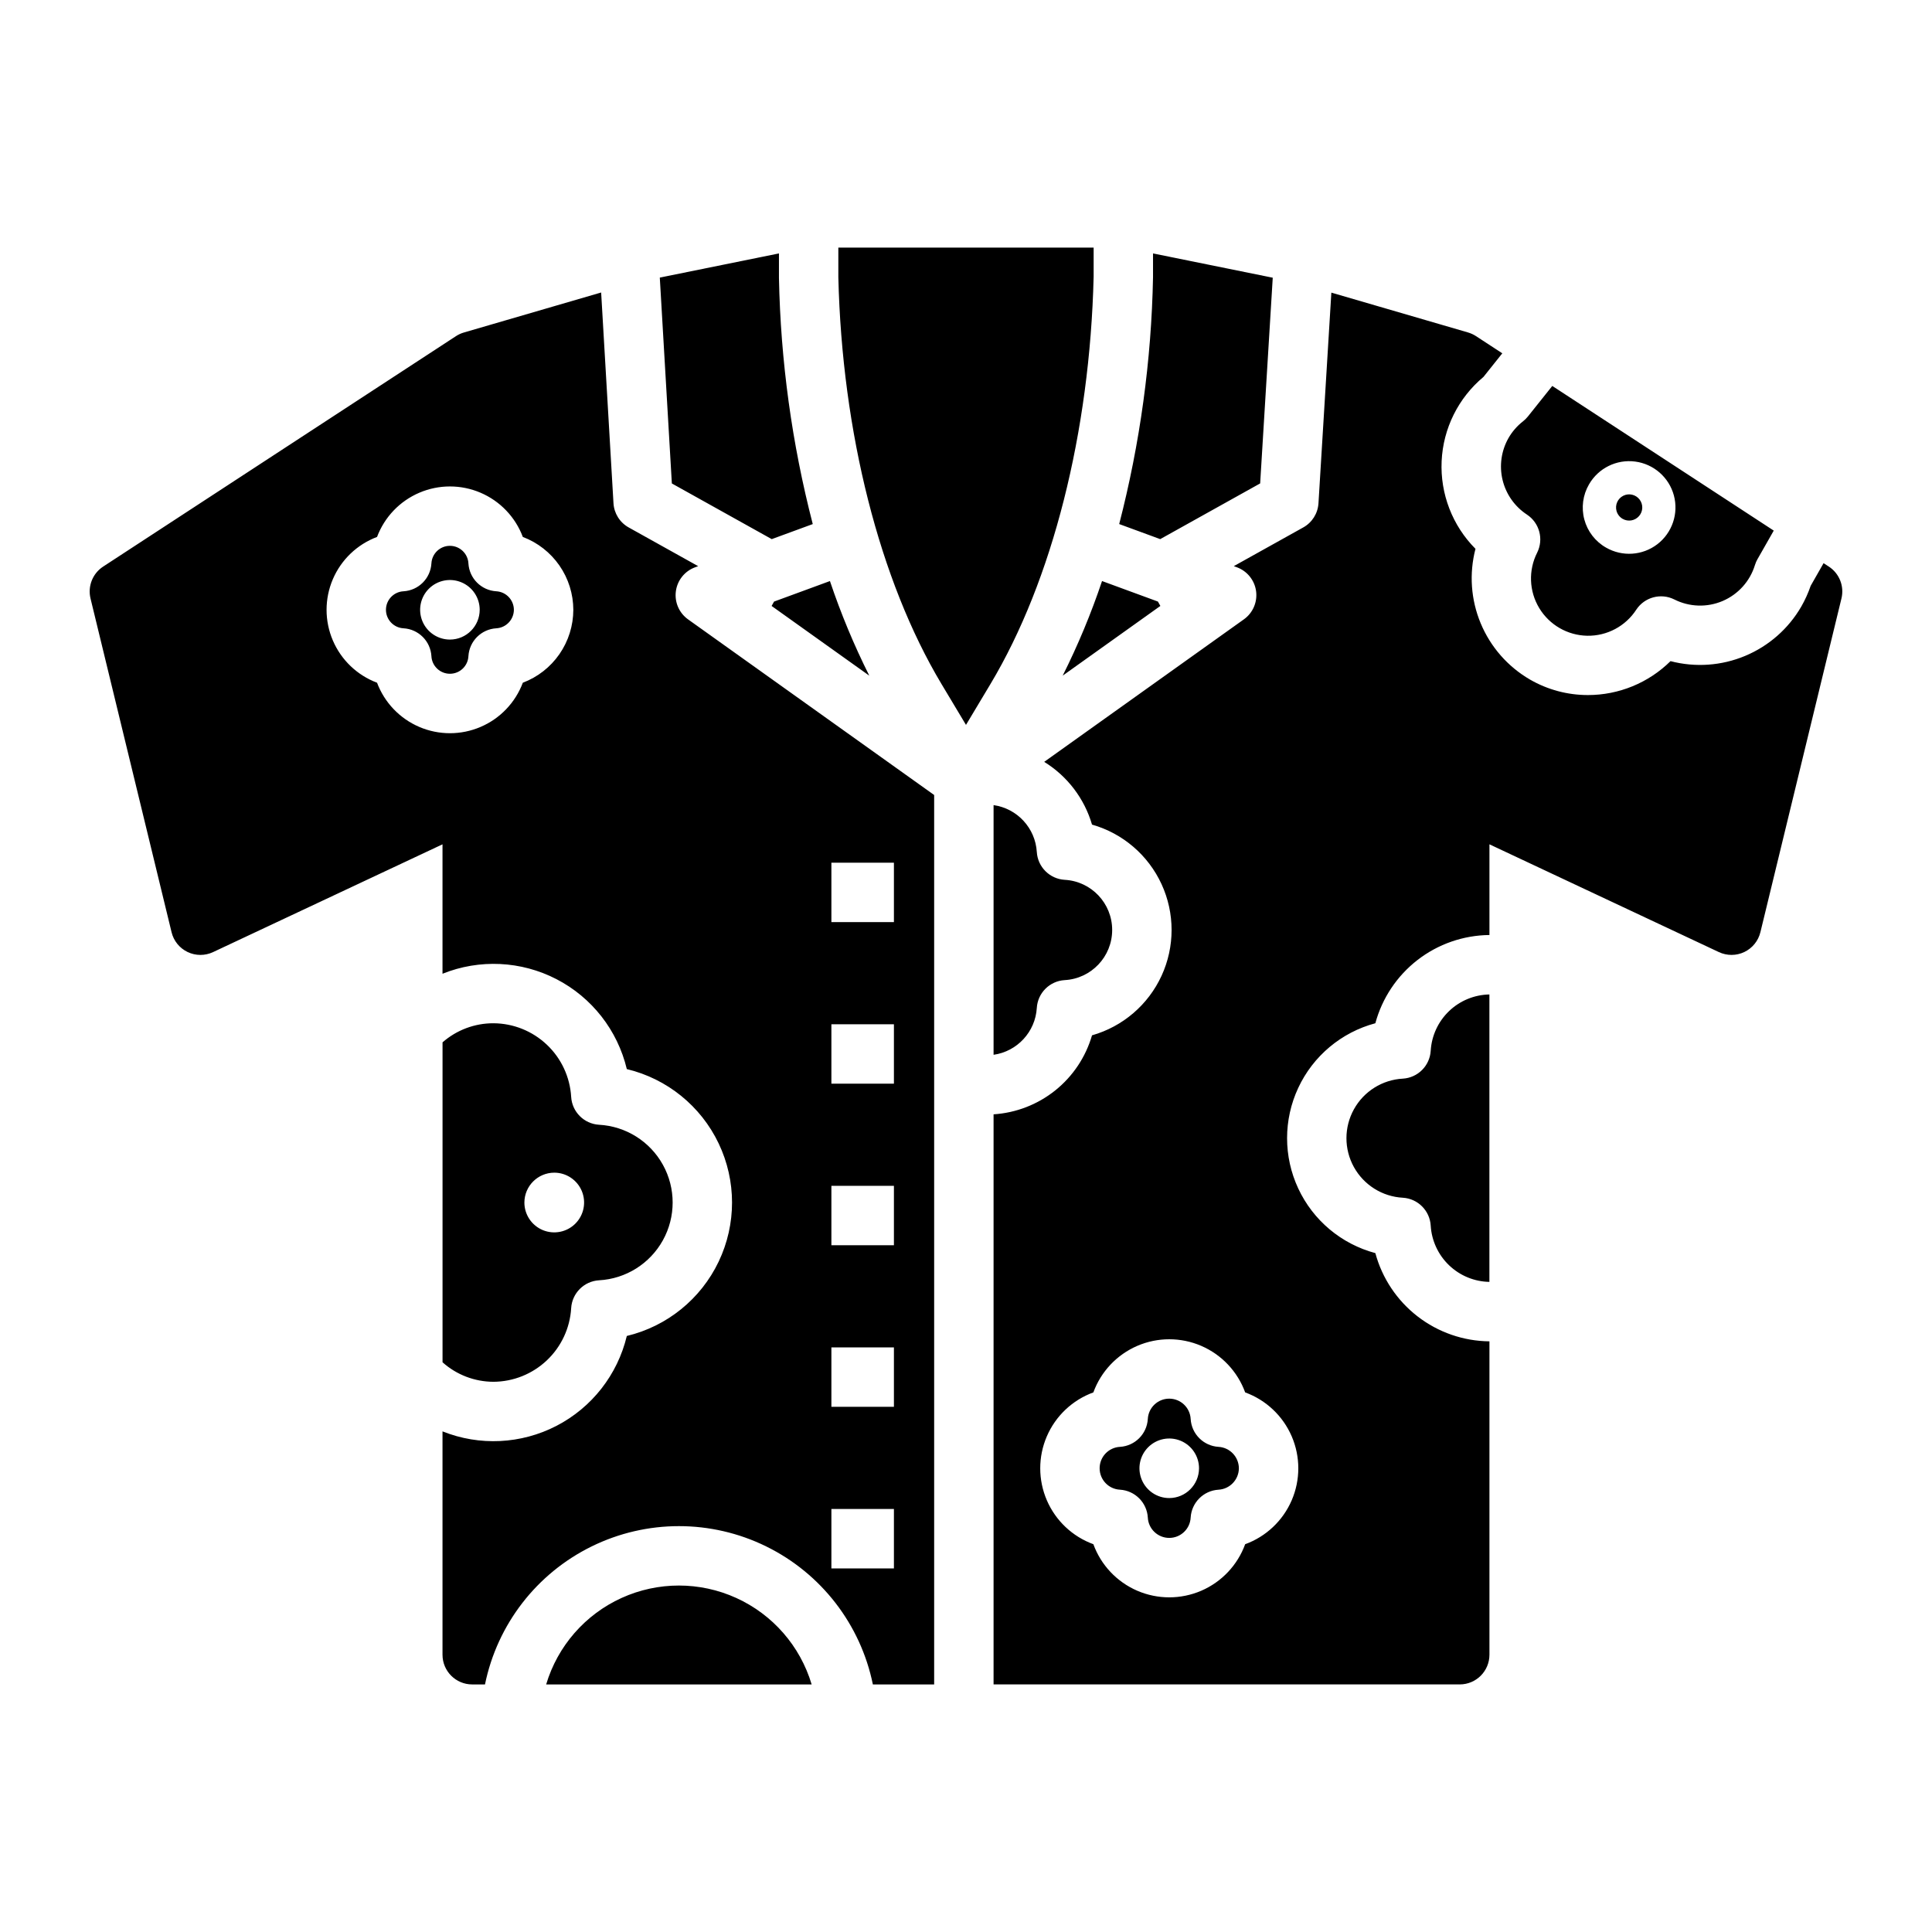 <?xml version="1.0" encoding="UTF-8"?>
<!-- Uploaded to: ICON Repo, www.svgrepo.com, Generator: ICON Repo Mixer Tools -->
<svg fill="#000000" width="800px" height="800px" version="1.1" viewBox="144 144 512 512" xmlns="http://www.w3.org/2000/svg">
 <path d="m451.51 304.58-25.887 18.473v0.004c4.059-8.105 7.543-16.484 10.43-25.074l14.809 5.438zm29.781-86.984-31.727-6.434v6.32c-0.43 22.074-3.441 44.023-8.965 65.398l10.871 3.992 26.484-14.762zm-117.35 80.391-14.809 5.438-0.648 1.16 25.887 18.473c-4.059-8.105-7.543-16.484-10.43-25.074zm-89.184 212.2c-4.977-0.016-9.773-1.852-13.48-5.172v-84.781c3.727-3.269 8.52-5.07 13.48-5.059 5.273 0.023 10.336 2.055 14.164 5.68 3.832 3.621 6.133 8.57 6.445 13.832 0.242 3.973 3.406 7.141 7.375 7.383 7.098 0.387 13.496 4.394 16.938 10.617 3.441 6.219 3.441 13.77 0 19.988-3.441 6.219-9.84 10.23-16.938 10.617-3.969 0.242-7.133 3.41-7.375 7.379-0.312 5.266-2.613 10.211-6.445 13.836-3.828 3.625-8.891 5.656-14.164 5.68zm8.211-47.508c0 3.199 1.926 6.086 4.883 7.312 2.957 1.223 6.359 0.547 8.621-1.715 2.266-2.262 2.941-5.668 1.719-8.625-1.227-2.953-4.109-4.883-7.309-4.883-4.363 0.016-7.898 3.547-7.914 7.91zm268.4-172.23c1.77-3.562 0.605-7.887-2.715-10.078-3.242-2.129-5.547-5.41-6.457-9.18-0.906-3.769-0.344-7.742 1.574-11.113 0.977-1.699 2.273-3.191 3.816-4.398 0.488-0.379 0.934-0.816 1.32-1.301l6.465-8.098 58.691 38.336-4.297 7.547-0.004-0.004c-0.285 0.5-0.516 1.035-0.684 1.586-1.312 4.285-4.445 7.769-8.566 9.527-4.121 1.758-8.809 1.605-12.809-0.414-3.559-1.773-7.883-0.609-10.074 2.715-2.848 4.383-7.75 6.992-12.98 6.906-5.227-0.09-10.043-2.863-12.742-7.34s-2.902-10.027-0.539-14.691zm18.25-1.328c4.301 2.477 9.668 2.121 13.605-0.902 3.934-3.027 5.66-8.125 4.375-12.918-1.289-4.793-5.34-8.34-10.262-8.984-4.922-0.645-9.746 1.738-12.227 6.039-1.641 2.816-2.09 6.176-1.242 9.324 0.844 3.148 2.914 5.828 5.75 7.441zm4.391-7.625h-0.004c1.438 0.828 3.258 0.527 4.352-0.723 1.094-1.246 1.152-3.09 0.141-4.406-1.012-1.312-2.809-1.73-4.297-0.996-1.484 0.734-2.242 2.418-1.812 4.019 0.242 0.887 0.824 1.641 1.617 2.106zm-207.84-64.012c0.98 41.051 10.941 80.402 27.332 107.78l6.496 10.84 6.492-10.84c16.391-27.375 26.352-66.727 27.336-107.96v-7.688h-67.656zm-44.121 54.637 26.473 14.754 10.867-3.988v-0.004c-5.516-21.312-8.523-43.199-8.957-65.215v-6.508l-31.578 6.406zm96.715 139c0.238-3.973 3.402-7.137 7.375-7.379 7.062-0.379 12.598-6.215 12.598-13.289 0.004-7.074-5.531-12.914-12.594-13.293-3.973-0.242-7.141-3.41-7.379-7.383-0.391-6.332-5.176-11.52-11.457-12.414v66.168c6.281-0.891 11.066-6.078 11.457-12.41zm213.24-108.52-21.48 88.449h-0.004c-0.555 2.297-2.117 4.219-4.246 5.242-2.133 1.02-4.609 1.027-6.75 0.023l-60.805-28.562v24.035c-6.898 0.066-13.59 2.387-19.047 6.609-5.457 4.223-9.387 10.113-11.188 16.773-9.008 2.406-16.492 8.676-20.434 17.129-3.945 8.449-3.945 18.211 0 26.66 3.941 8.453 11.426 14.723 20.434 17.129 1.801 6.66 5.731 12.551 11.188 16.773s12.148 6.543 19.047 6.609v83.047c0 4.348-3.523 7.871-7.871 7.871h-123.54v-151.08c5.973-0.383 11.684-2.598 16.355-6.344 4.668-3.746 8.066-8.84 9.734-14.59 8.152-2.32 14.883-8.086 18.43-15.789 3.543-7.699 3.543-16.566 0-24.266-3.547-7.703-10.277-13.473-18.43-15.789-2.023-6.918-6.539-12.844-12.672-16.629l52.922-37.77c2.375-1.695 3.617-4.566 3.231-7.461-0.391-2.891-2.352-5.332-5.09-6.336l-0.816-0.301 18.414-10.262c2.344-1.305 3.859-3.719 4.023-6.398l3.414-55.824 36.227 10.559v0.004c0.746 0.215 1.453 0.543 2.102 0.965l6.973 4.555-4.988 6.254c-6.664 5.555-10.688 13.652-11.09 22.312-0.402 8.664 2.852 17.102 8.969 23.25-1.711 6.562-1.223 13.504 1.391 19.762 2.609 6.258 7.199 11.488 13.07 14.891 4.664 2.688 9.953 4.102 15.34 4.098 8.191 0.004 16.055-3.227 21.887-8.988 6.562 1.715 13.508 1.23 19.77-1.387 6.262-2.613 11.492-7.207 14.887-13.082 1-1.746 1.832-3.582 2.481-5.484l3.426-6.012 1.391 0.91v-0.004c2.793 1.824 4.133 5.207 3.344 8.449zm-158.02 210.4c-2.019-5.535-6.227-9.996-11.637-12.332-5.414-2.332-11.547-2.332-16.957 0-5.41 2.336-9.621 6.797-11.637 12.332-5.535 2.016-9.996 6.227-12.328 11.637-2.336 5.41-2.336 11.543 0 16.957 2.332 5.41 6.793 9.617 12.328 11.637 2.016 5.535 6.227 9.996 11.637 12.332 5.41 2.332 11.543 2.332 16.957 0 5.41-2.336 9.617-6.797 11.637-12.332 5.535-2.016 9.996-6.227 12.332-11.637 2.332-5.41 2.332-11.547 0-16.957-2.336-5.41-6.797-9.621-12.332-11.637zm-201.46 77.391h-3.383c-4.348 0-7.871-3.527-7.871-7.871v-59.191c9.805 3.922 20.828 3.387 30.207-1.465 9.379-4.856 16.18-13.551 18.637-23.82 10.672-2.559 19.617-9.801 24.34-19.703 4.727-9.906 4.727-21.414 0-31.316-4.723-9.906-13.668-17.148-24.34-19.707-2.449-10.273-9.25-18.973-18.633-23.828-9.379-4.852-20.41-5.379-30.211-1.438v-34.297l-60.805 28.562c-2.141 1.004-4.617 0.996-6.746-0.023-2.133-1.02-3.695-2.945-4.25-5.242l-21.48-88.449c-0.785-3.242 0.555-6.625 3.344-8.449l93.504-61.074c0.648-0.422 1.359-0.75 2.102-0.965l36.371-10.602 3.269 55.848c0.156 2.684 1.676 5.106 4.027 6.414l18.414 10.262-0.816 0.301h-0.004c-2.738 1.004-4.699 3.445-5.086 6.336-0.391 2.894 0.852 5.766 3.227 7.461l65.219 46.547v235.71h-16.242c-3.254-15.914-13.699-29.426-28.277-36.582-14.582-7.16-31.656-7.16-46.238 0-14.582 7.156-25.023 20.668-28.277 36.582zm91.805-202.03h16.57v-15.742h-16.57zm0 42.82h16.57v-15.742h-16.57zm0 42.82h16.57v-15.742h-16.57zm0 42.82h16.57v-15.742h-16.57zm0 42.82h16.57v-15.742h-16.57zm-68.391-254.03c-0.012-4.195-1.293-8.293-3.684-11.742s-5.773-6.09-9.699-7.574c-1.98-5.273-6.027-9.508-11.207-11.719-5.18-2.215-11.039-2.215-16.215 0-5.18 2.211-9.23 6.445-11.211 11.719-5.269 1.98-9.504 6.031-11.715 11.207-2.215 5.18-2.215 11.039 0 16.219 2.211 5.176 6.445 9.227 11.715 11.207 1.98 5.273 6.031 9.508 11.207 11.719 5.18 2.215 11.039 2.215 16.219 0 5.18-2.211 9.227-6.445 11.207-11.719 3.926-1.484 7.309-4.125 9.699-7.574 2.391-3.449 3.672-7.547 3.684-11.742zm-7.195 284.78h70.355c-3.035-10.168-10.32-18.523-19.98-22.914-9.656-4.391-20.742-4.391-30.398 0s-16.941 12.746-19.98 22.914zm234.41-167.92c-0.242 3.973-3.41 7.141-7.379 7.379-5.438 0.293-10.336 3.363-12.973 8.129-2.637 4.762-2.637 10.547 0 15.309 2.637 4.762 7.539 7.832 12.977 8.125 3.969 0.242 7.133 3.406 7.375 7.375 0.238 3.992 1.973 7.742 4.856 10.512 2.883 2.766 6.703 4.344 10.699 4.414v-76.172c-3.996 0.074-7.816 1.652-10.699 4.418-2.883 2.769-4.617 6.523-4.856 10.512zm-50.836 110.64c-0.023 3.019-2.387 5.504-5.402 5.676-3.969 0.238-7.133 3.406-7.375 7.375-0.152 3.027-2.652 5.402-5.68 5.398-3.027 0-5.523-2.375-5.676-5.402-0.242-3.969-3.406-7.133-7.375-7.375-3.023-0.152-5.394-2.648-5.394-5.676s2.371-5.519 5.394-5.676c3.969-0.242 7.133-3.406 7.375-7.375 0.152-3.023 2.648-5.398 5.676-5.398s5.527 2.371 5.68 5.394c0.242 3.973 3.406 7.137 7.375 7.379 3.016 0.172 5.379 2.656 5.402 5.68zm-10.562 0c0-3.191-1.926-6.07-4.871-7.293-2.949-1.219-6.344-0.547-8.602 1.711-2.258 2.258-2.934 5.652-1.711 8.602 1.223 2.949 4.098 4.871 7.289 4.871 4.356-0.008 7.883-3.539 7.894-7.891zm-181.57-227.51c-0.016 2.609-2.059 4.758-4.664 4.906-3.973 0.238-7.141 3.402-7.383 7.375-0.125 2.613-2.281 4.672-4.902 4.672-2.617 0-4.777-2.055-4.906-4.668-0.238-3.973-3.406-7.141-7.379-7.379-2.613-0.133-4.668-2.289-4.668-4.906 0-2.617 2.055-4.773 4.668-4.906 3.973-0.238 7.141-3.406 7.379-7.379 0.133-2.613 2.289-4.668 4.906-4.664 2.617 0 4.773 2.055 4.902 4.668 0.242 3.973 3.41 7.137 7.383 7.375 2.606 0.148 4.648 2.297 4.664 4.906zm-9.059 0c0-3.191-1.922-6.07-4.871-7.289-2.949-1.223-6.344-0.547-8.602 1.711-2.258 2.254-2.93 5.648-1.711 8.598 1.223 2.949 4.102 4.871 7.293 4.871 4.356-0.008 7.883-3.535 7.891-7.891z"/>
</svg>